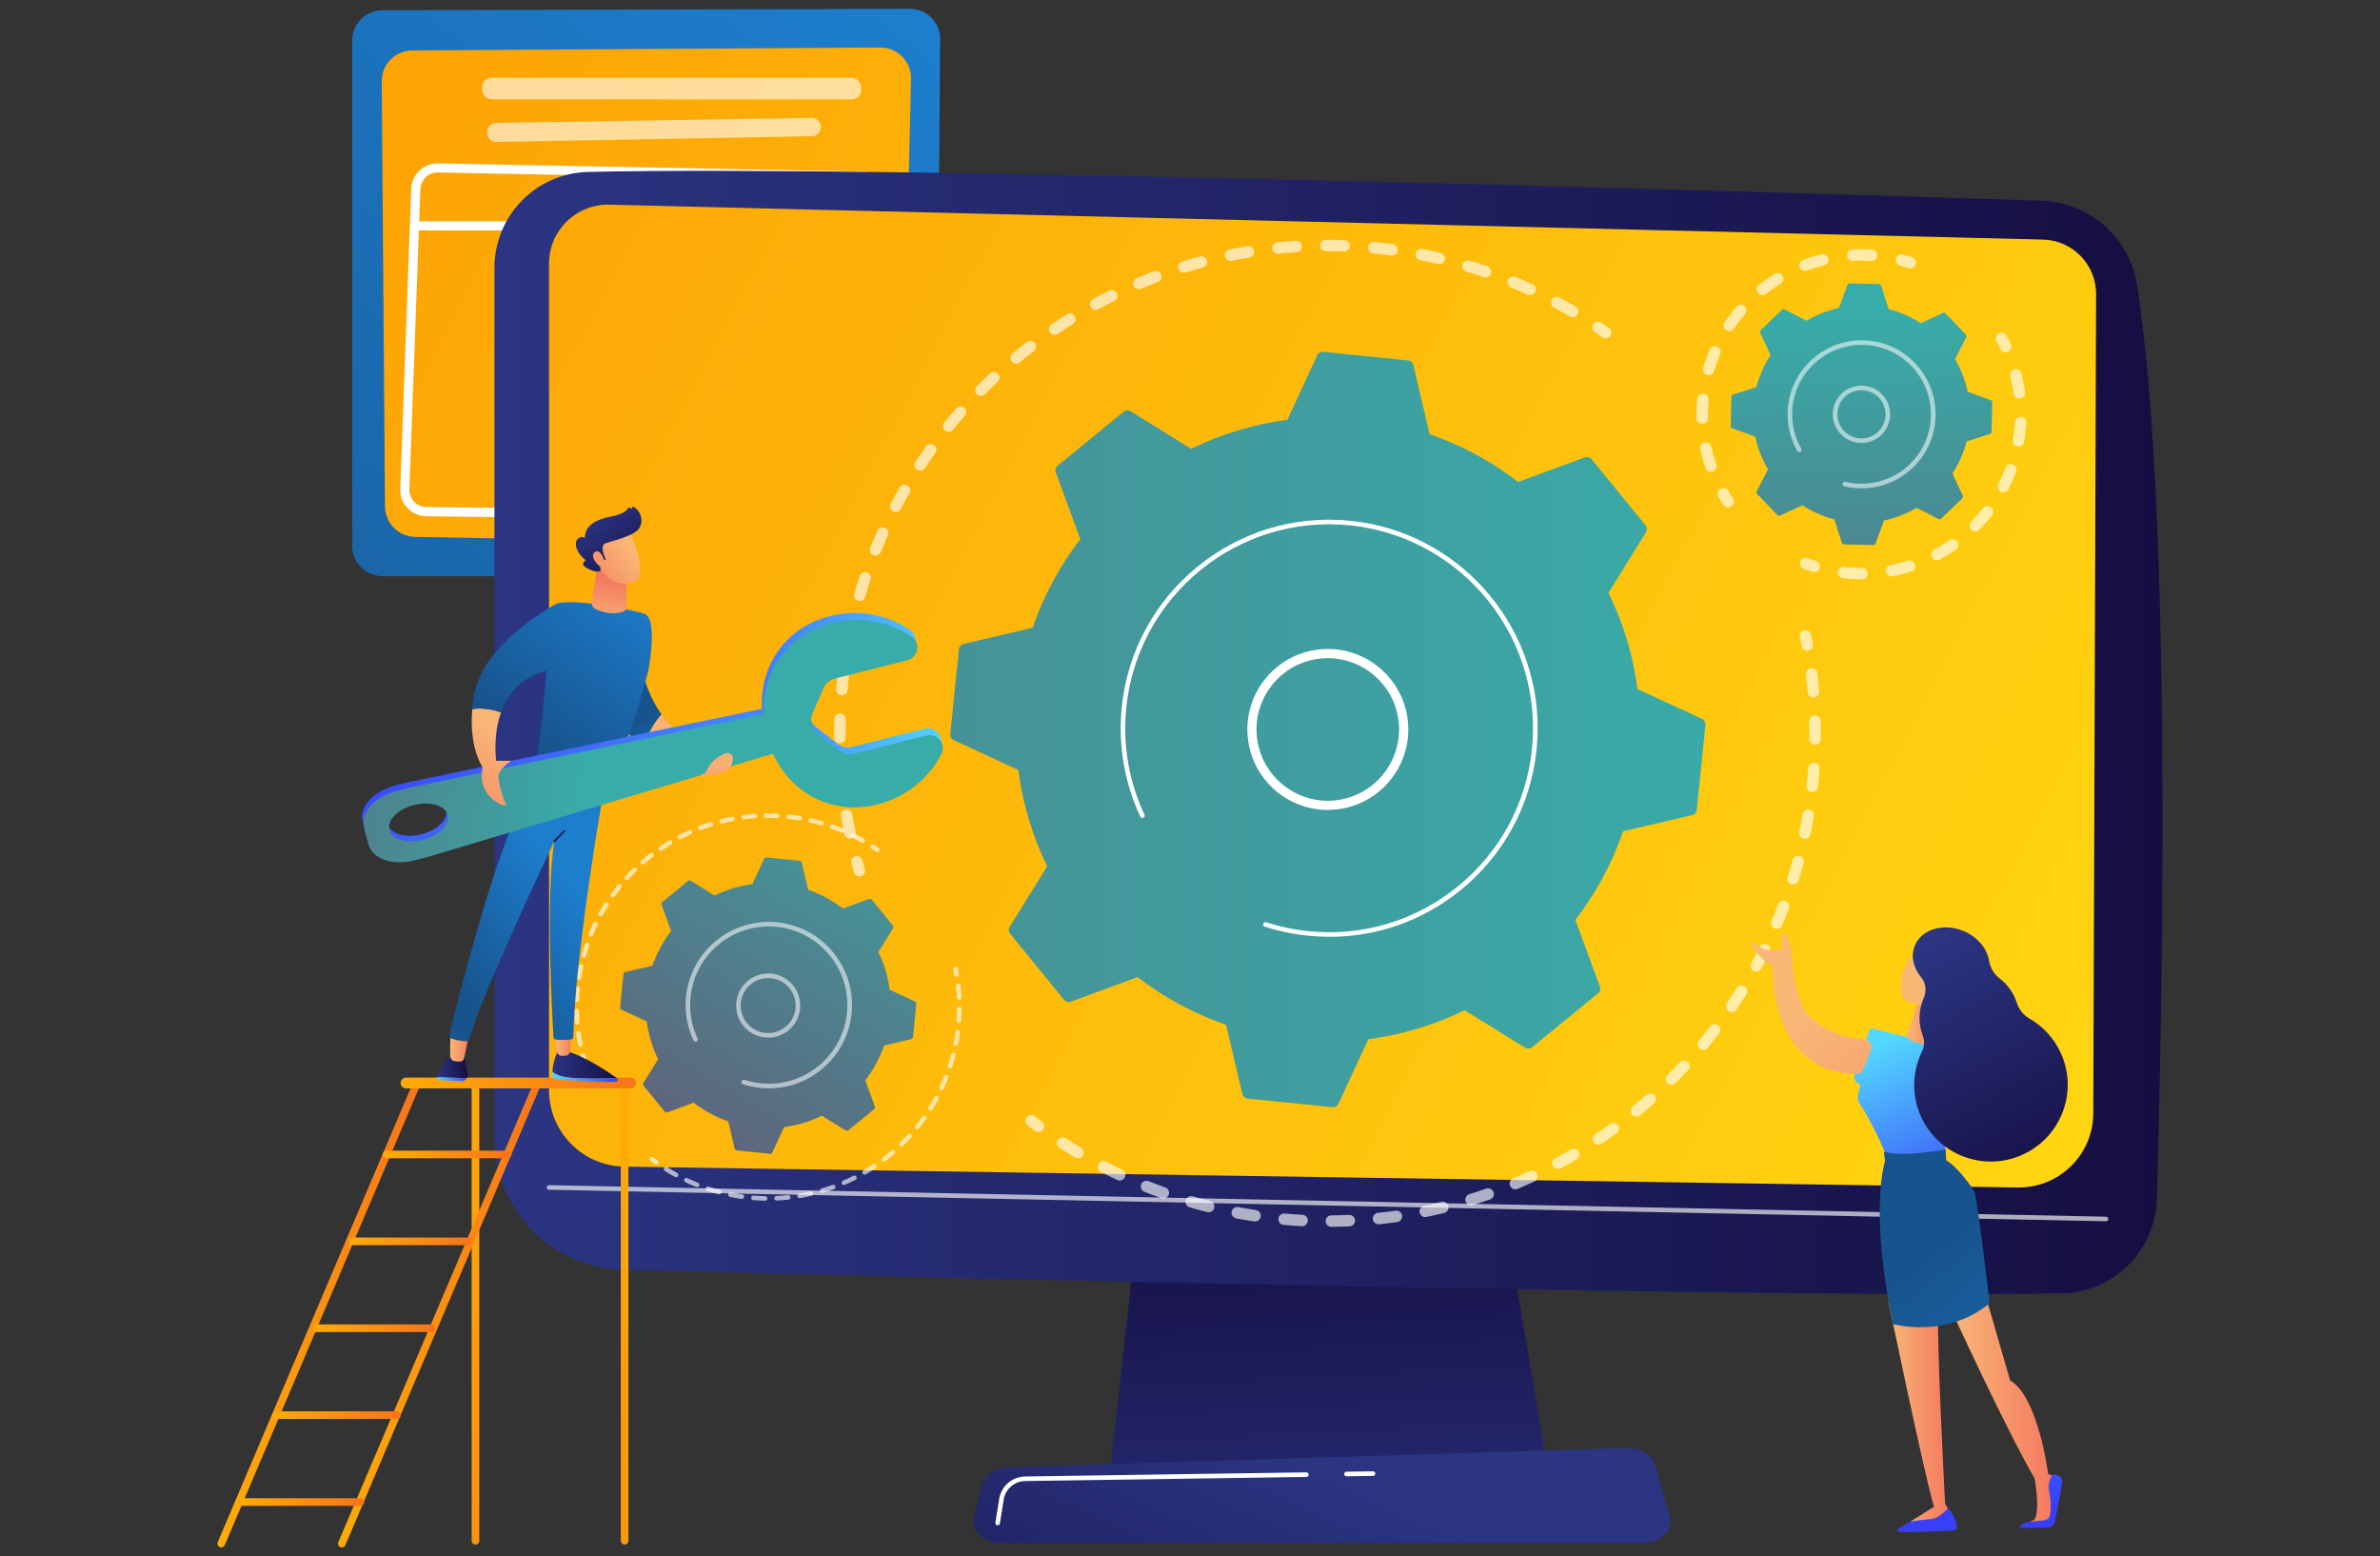 <?xml version="1.0" encoding="UTF-8"?>
<svg id="Layer_1" data-name="Layer 1" xmlns="http://www.w3.org/2000/svg" xmlns:xlink="http://www.w3.org/1999/xlink" viewBox="0 0 618 404">
  <rect x="0" y="0" width="618" height="404" fill="#333333" stroke="none"/>
  <defs>
    <style>
      .cls-1 {
        fill: url(#linear-gradient-2);
      }

      .cls-2 {
        fill: url(#linear-gradient-51);
      }

      .cls-3, .cls-4, .cls-5, .cls-6 {
        fill: #fff;
      }

      .cls-7 {
        fill: url(#linear-gradient-17);
      }

      .cls-8 {
        fill: url(#linear-gradient-43);
      }

      .cls-9 {
        fill: url(#linear-gradient-15);
      }

      .cls-10 {
        fill: url(#linear-gradient-18);
      }

      .cls-11 {
        fill: url(#linear-gradient-40);
      }

      .cls-12 {
        fill: url(#linear-gradient-52);
      }

      .cls-13 {
        fill: url(#linear-gradient-28);
      }

      .cls-14 {
        fill: url(#linear-gradient-14);
      }

      .cls-15 {
        fill: url(#linear-gradient-36);
      }

      .cls-16 {
        fill: url(#linear-gradient-20);
      }

      .cls-17 {
        fill: url(#linear-gradient-6);
      }

      .cls-4 {
        opacity: .56;
      }

      .cls-18 {
        fill: url(#linear-gradient-35);
      }

      .cls-19 {
        fill: url(#linear-gradient-48);
      }

      .cls-20 {
        opacity: .64;
      }

      .cls-21 {
        fill: url(#linear-gradient-32);
      }

      .cls-22 {
        fill: url(#linear-gradient-11);
      }

      .cls-23 {
        fill: url(#linear-gradient-50);
      }

      .cls-24 {
        fill: url(#linear-gradient-39);
      }

      .cls-25 {
        fill: url(#linear-gradient-10);
      }

      .cls-26 {
        fill: url(#linear-gradient-49);
      }

      .cls-27 {
        fill: url(#linear-gradient-37);
      }

      .cls-28 {
        fill: url(#linear-gradient-16);
      }

      .cls-29 {
        fill: url(#linear-gradient-31);
      }

      .cls-30 {
        fill: url(#linear-gradient-41);
      }

      .cls-31 {
        fill: url(#linear-gradient-21);
      }

      .cls-32 {
        fill: url(#linear-gradient-25);
      }

      .cls-33 {
        fill: url(#linear-gradient-5);
      }

      .cls-34 {
        fill: url(#linear-gradient-45);
      }

      .cls-35 {
        fill: url(#linear-gradient-34);
      }

      .cls-36 {
        fill: url(#linear-gradient-7);
      }

      .cls-37 {
        fill: url(#linear-gradient-24);
      }

      .cls-38 {
        fill: url(#linear-gradient-9);
      }

      .cls-39 {
        fill: url(#linear-gradient-22);
      }

      .cls-40 {
        fill: url(#linear-gradient-42);
      }

      .cls-41 {
        fill: url(#linear-gradient-3);
      }

      .cls-5 {
        opacity: .6;
      }

      .cls-42 {
        fill: url(#linear-gradient);
      }

      .cls-43 {
        fill: url(#linear-gradient-27);
      }

      .cls-44 {
        fill: url(#linear-gradient-33);
      }

      .cls-45 {
        fill: url(#linear-gradient-38);
      }

      .cls-46 {
        fill: url(#linear-gradient-29);
      }

      .cls-47 {
        fill: url(#linear-gradient-30);
      }

      .cls-48 {
        fill: url(#linear-gradient-23);
      }

      .cls-49 {
        fill: url(#linear-gradient-19);
      }

      .cls-50 {
        fill: url(#linear-gradient-4);
      }

      .cls-51 {
        fill: url(#linear-gradient-8);
      }

      .cls-52 {
        fill: url(#linear-gradient-44);
      }

      .cls-6 {
        opacity: .65;
      }

      .cls-53 {
        fill: url(#linear-gradient-47);
      }

      .cls-54 {
        fill: url(#linear-gradient-46);
      }

      .cls-55 {
        fill: url(#linear-gradient-12);
      }

      .cls-56 {
        fill: url(#linear-gradient-13);
      }

      .cls-57 {
        fill: url(#linear-gradient-26);
      }
    </style>
    <linearGradient id="linear-gradient" x1="229.32" y1=".53" x2="6.34" y2="272.06" gradientUnits="userSpaceOnUse">
      <stop offset="0" stop-color="#1d7ece"/>
      <stop offset="1" stop-color="#17538c"/>
    </linearGradient>
    <linearGradient id="linear-gradient-2" x1="26.27" y1="1.48" x2="573.17" y2="287.95" gradientUnits="userSpaceOnUse">
      <stop offset="0" stop-color="#fc9c03"/>
      <stop offset=".99" stop-color="#ffd712"/>
    </linearGradient>
    <linearGradient id="linear-gradient-3" x1="347.39" y1="427.34" x2="341.48" y2="310.34" gradientUnits="userSpaceOnUse">
      <stop offset="0" stop-color="#2b3582"/>
      <stop offset="1" stop-color="#150e42"/>
    </linearGradient>
    <linearGradient id="linear-gradient-4" x1="347.76" y1="383.19" x2="293.39" y2="502.56" xlink:href="#linear-gradient-3"/>
    <linearGradient id="linear-gradient-5" x1="128.39" y1="190.13" x2="561.54" y2="190.13" xlink:href="#linear-gradient-3"/>
    <linearGradient id="linear-gradient-6" x1="20.61" y1="12.29" x2="567.5" y2="298.76" xlink:href="#linear-gradient-2"/>
    <linearGradient id="linear-gradient-7" x1="6523.24" y1="308.11" x2="6363.01" y2="490.55" gradientTransform="translate(-6332.43)" gradientUnits="userSpaceOnUse">
      <stop offset="0" stop-color="#ffac06"/>
      <stop offset="1" stop-color="#f7741a"/>
    </linearGradient>
    <linearGradient id="linear-gradient-8" x1="6496.21" y1="294.79" x2="6335.98" y2="477.23" xlink:href="#linear-gradient-7"/>
    <linearGradient id="linear-gradient-9" x1="6388.88" y1="341.08" x2="6441.57" y2="341.08" xlink:href="#linear-gradient-7"/>
    <linearGradient id="linear-gradient-10" x1="6420.2" y1="341.08" x2="6472.89" y2="341.08" xlink:href="#linear-gradient-7"/>
    <linearGradient id="linear-gradient-11" x1="6436.45" y1="281.14" x2="6497.55" y2="281.14" xlink:href="#linear-gradient-7"/>
    <linearGradient id="linear-gradient-12" x1="6431.83" y1="299.68" x2="6465.23" y2="299.68" xlink:href="#linear-gradient-7"/>
    <linearGradient id="linear-gradient-13" x1="6423.19" y1="322.24" x2="6454.6" y2="322.24" xlink:href="#linear-gradient-7"/>
    <linearGradient id="linear-gradient-14" x1="6413.86" y1="344.8" x2="6445.27" y2="344.8" xlink:href="#linear-gradient-7"/>
    <linearGradient id="linear-gradient-15" x1="6403.08" y1="367.35" x2="6436.47" y2="367.35" xlink:href="#linear-gradient-7"/>
    <linearGradient id="linear-gradient-16" x1="6393.62" y1="389.91" x2="6427.01" y2="389.91" xlink:href="#linear-gradient-7"/>
    <linearGradient id="linear-gradient-17" x1="8516.09" y1="474.05" x2="8814.85" y2="1001.13" gradientTransform="translate(5072.09 -6982.11) rotate(119.58)" gradientUnits="userSpaceOnUse">
      <stop offset="0" stop-color="#38aca8"/>
      <stop offset="1" stop-color="#5f637a"/>
    </linearGradient>
    <linearGradient id="linear-gradient-18" x1="482.63" y1="81.68" x2="486.02" y2="203.05" gradientTransform="matrix(1, 0, 0, 1, 0, 0)" xlink:href="#linear-gradient-17"/>
    <linearGradient id="linear-gradient-19" x1="242.78" y1="188.74" x2="177.99" y2="296.91" gradientTransform="matrix(1, 0, 0, 1, 0, 0)" xlink:href="#linear-gradient-17"/>
    <linearGradient id="linear-gradient-20" x1="3785.47" y1="186.32" x2="3802.59" y2="231.7" gradientTransform="translate(3962.64) rotate(-180) scale(1 -1)" gradientUnits="userSpaceOnUse">
      <stop offset="0" stop-color="#f9b776"/>
      <stop offset="1" stop-color="#f47960"/>
    </linearGradient>
    <linearGradient id="linear-gradient-21" x1="3786.59" y1="201.15" x2="3794.94" y2="186.06" gradientTransform="translate(3962.64) rotate(-180) scale(1 -1)" xlink:href="#linear-gradient"/>
    <linearGradient id="linear-gradient-22" x1="6639.58" y1="276.46" x2="6656.58" y2="276.46" gradientTransform="translate(-6496.2)" xlink:href="#linear-gradient-3"/>
    <linearGradient id="linear-gradient-23" x1="6639.58" y1="279.52" x2="6656.58" y2="279.52" gradientTransform="translate(-6496.2)" gradientUnits="userSpaceOnUse">
      <stop offset="0" stop-color="#53d8ff"/>
      <stop offset="1" stop-color="#3840f7"/>
    </linearGradient>
    <linearGradient id="linear-gradient-24" x1="6609.71" y1="276.5" x2="6617.67" y2="276.5" gradientTransform="translate(-6496.2)" xlink:href="#linear-gradient-3"/>
    <linearGradient id="linear-gradient-25" x1="6609.71" y1="280.12" x2="6617.43" y2="280.12" xlink:href="#linear-gradient-23"/>
    <linearGradient id="linear-gradient-26" x1="6613.08" y1="271.01" x2="6618.24" y2="271.01" gradientTransform="translate(-6496.2)" xlink:href="#linear-gradient-20"/>
    <linearGradient id="linear-gradient-27" x1="6640.44" y1="270.68" x2="6644.75" y2="270.68" gradientTransform="translate(-6496.2)" xlink:href="#linear-gradient-20"/>
    <linearGradient id="linear-gradient-28" x1="150.2" y1="231.97" x2="118.98" y2="257.08" xlink:href="#linear-gradient"/>
    <linearGradient id="linear-gradient-29" x1="6651.15" y1="204.49" x2="6633.52" y2="227.27" gradientTransform="translate(-6496.2)" xlink:href="#linear-gradient-3"/>
    <linearGradient id="linear-gradient-30" x1="3791.77" y1="154.23" x2="3821.52" y2="195.11" gradientTransform="translate(3962.64) rotate(-180) scale(1 -1)" xlink:href="#linear-gradient"/>
    <linearGradient id="linear-gradient-31" x1="6653.29" y1="163.62" x2="6655.41" y2="150.54" gradientTransform="translate(-6496.2)" xlink:href="#linear-gradient-20"/>
    <linearGradient id="linear-gradient-32" x1="6660.14" y1="142.42" x2="6646.42" y2="152.92" gradientTransform="translate(-6496.2)" xlink:href="#linear-gradient-20"/>
    <linearGradient id="linear-gradient-33" x1="6650.51" y1="134.13" x2="6662.93" y2="150.13" gradientTransform="translate(-6496.2)" xlink:href="#linear-gradient-3"/>
    <linearGradient id="linear-gradient-34" x1="6658.44" y1="140.19" x2="6644.72" y2="150.69" gradientTransform="translate(-6496.2)" xlink:href="#linear-gradient-20"/>
    <linearGradient id="linear-gradient-35" x1="3767.43" y1="258.05" x2="3835.71" y2="172.42" gradientTransform="translate(3962.64) rotate(-180) scale(1 -1)" xlink:href="#linear-gradient-23"/>
    <linearGradient id="linear-gradient-36" x1="2391.52" y1="-2408.35" x2="2424.27" y2="-2329.36" gradientTransform="translate(-1500.74 3096.16) rotate(-104.19) scale(1 -1)" xlink:href="#linear-gradient-23"/>
    <linearGradient id="linear-gradient-37" x1="2417.3" y1="-2326.11" x2="2440.84" y2="-2248.19" gradientTransform="translate(-1500.74 3096.16) rotate(-104.19) scale(1 -1)" xlink:href="#linear-gradient-17"/>
    <linearGradient id="linear-gradient-38" x1="2399.22" y1="-2241" x2="2422.76" y2="-2163.08" gradientTransform="translate(-1954.5 3210.93) rotate(-104.19) scale(1 -1.24)" xlink:href="#linear-gradient-17"/>
    <linearGradient id="linear-gradient-39" x1="3834.49" y1="188.23" x2="3853.76" y2="216.06" xlink:href="#linear-gradient-20"/>
    <linearGradient id="linear-gradient-40" x1="3805.95" y1="143.9" x2="3835.71" y2="184.79" gradientTransform="translate(3962.64) rotate(-180) scale(1 -1)" xlink:href="#linear-gradient"/>
    <linearGradient id="linear-gradient-41" x1="3773.42" y1="190.86" x2="3790.55" y2="236.24" xlink:href="#linear-gradient-20"/>
    <linearGradient id="linear-gradient-42" x1="3827.12" y1="193.27" x2="3846.6" y2="221.42" xlink:href="#linear-gradient-20"/>
    <linearGradient id="linear-gradient-43" x1="-963.55" y1="364.43" x2="-936.87" y2="364.43" gradientTransform="translate(1470.1)" xlink:href="#linear-gradient-20"/>
    <linearGradient id="linear-gradient-44" x1="-926.87" y1="304.75" x2="-940.09" y2="390.66" gradientTransform="translate(1470.1)" xlink:href="#linear-gradient-23"/>
    <linearGradient id="linear-gradient-45" x1="-954.83" y1="300.45" x2="-968.05" y2="386.36" gradientTransform="translate(1470.1)" xlink:href="#linear-gradient-23"/>
    <linearGradient id="linear-gradient-46" x1="-979.75" y1="366.42" x2="-964.29" y2="366.42" gradientTransform="translate(1470.1)" xlink:href="#linear-gradient-20"/>
    <linearGradient id="linear-gradient-47" x1="491.72" y1="269.15" x2="511.95" y2="312.64" gradientTransform="matrix(1, 0, 0, 1, 0, 0)" xlink:href="#linear-gradient-23"/>
    <linearGradient id="linear-gradient-48" x1="556.93" y1="392.22" x2="500.55" y2="323.68" xlink:href="#linear-gradient"/>
    <linearGradient id="linear-gradient-49" x1="-975.06" y1="265.32" x2="-965.6" y2="265.32" gradientTransform="translate(1470.1)" xlink:href="#linear-gradient-20"/>
    <linearGradient id="linear-gradient-50" x1="-960.03" y1="253.1" x2="-891.19" y2="257.78" gradientTransform="translate(1470.1)" xlink:href="#linear-gradient-20"/>
    <linearGradient id="linear-gradient-51" x1="469.8" y1="261.94" x2="518.79" y2="335.42" gradientTransform="matrix(1, 0, 0, 1, 0, 0)" xlink:href="#linear-gradient-20"/>
    <linearGradient id="linear-gradient-52" x1="3528.64" y1="246.59" x2="3495.94" y2="310.08" gradientTransform="translate(4027.58) rotate(-180) scale(1 -1)" xlink:href="#linear-gradient-3"/>
  </defs>
  <g>
    <path class="cls-42" d="m235.2,149.57H99.3c-4.33,0-7.85-3.51-7.85-7.85V10.51c0-4.33,3.5-7.83,7.83-7.85l136.98-.37c4.36-.01,7.89,3.53,7.87,7.89l-1.09,131.58c-.02,4.32-3.53,7.8-7.85,7.8Z"/>
    <path class="cls-1" d="m228.54,12.34l-121.51.75c-4.39.03-7.93,3.61-7.91,8l.85,110.36c.02,4.33,3.49,7.84,7.82,7.92l118.06,2.15c4.41.08,8.04-3.44,8.11-7.85l2.6-113.26c.06-4.46-3.55-8.1-8.01-8.07Z"/>
    <rect class="cls-5" x="125.21" y="20.19" width="98.39" height="5.6" rx="2.38" ry="2.38"/>
    <path class="cls-5" d="m213.15,33.11h0c-.07,1.25-1.09,2.23-2.33,2.25l-81.88,1.49c-1.33.02-2.43-1.05-2.43-2.38v-.19c0-1.3,1.04-2.36,2.34-2.38l81.88-1.3c1.38-.02,2.49,1.13,2.42,2.51Z"/>
    <path class="cls-3" d="m221.51,135.34s-.06,0-.08,0l-110.75-1.33c-1.84-.02-3.55-.76-4.83-2.08-1.28-1.32-1.96-3.06-1.93-4.9l2.85-77.93c.03-1.81.78-3.51,2.1-4.78,1.32-1.27,3.04-1.94,4.88-1.91l110.55,2.15c3.77.07,6.78,3.2,6.71,6.97,0,0,0,.01,0,.02l-2.66,77.09c-.07,3.71-3.13,6.71-6.85,6.71ZM113.61,44.78c-1.16,0-2.26.44-3.09,1.25-.86.83-1.35,1.94-1.37,3.13l-2.85,77.93c-.02,1.18.42,2.31,1.26,3.17s1.95,1.34,3.15,1.36l110.75,1.33s.04,0,.05,0c2.42,0,4.42-1.96,4.47-4.39l2.66-77.1c.04-2.45-1.92-4.49-4.38-4.54l-110.55-2.15s-.06,0-.09,0Z"/>
    <path class="cls-3" d="m228.39,59.82h-120.61c-.66,0-1.19-.53-1.19-1.19s.53-1.19,1.19-1.19h120.61c.66,0,1.19.53,1.19,1.19s-.53,1.19-1.19,1.19Z"/>
  </g>
  <g>
    <polygon class="cls-41" points="298.01 294.51 288.2 382.54 402.06 382.54 387.23 294.51 298.01 294.51"/>
    <path class="cls-50" d="m426.59,400.55h-166.65c-4.53,0-7.93-3.22-7.05-6.69l2.14-8.46c.64-2.54,3.44-4.41,6.76-4.51l160.66-5.01c3.47-.11,6.55,1.73,7.3,4.38l3.86,13.47c1,3.5-2.41,6.82-7.02,6.82Z"/>
    <path class="cls-33" d="m128.39,69.53v225.84c0,18.58,14.8,33.77,33.38,34.25,82.49,2.13,294.95,7.28,373.47,6.13,13.5-.2,24.43-11,24.82-24.49,1.51-52.47,3.97-178.63-5.13-237.2-1.92-12.33-12.33-21.56-24.8-21.96-69.12-2.21-298.9-9.23-377.39-7.47-13.54.3-24.35,11.36-24.35,24.9Z"/>
    <path class="cls-17" d="m142.56,68.43v214.57c0,10.85,8.71,19.69,19.55,19.85l361.83,5.41c10.75.16,19.57-8.49,19.61-19.24l.73-212.65c.03-7.69-6.1-13.99-13.78-14.18l-372.26-9.06c-8.6-.21-15.68,6.7-15.68,15.3Z"/>
    <path class="cls-6" d="m546.85,317.03s0,0-.01,0l-404.29-8.18c-.33,0-.59-.28-.58-.61,0-.33.29-.6.61-.58l404.29,8.18c.33,0,.59.28.58.61,0,.32-.27.58-.6.58Z"/>
    <path class="cls-3" d="m349.65,383.23c-.32,0-.59-.26-.6-.59,0-.33.26-.6.59-.6l6.88-.1c.31,0,.6.26.6.59,0,.33-.26.6-.59.6l-6.88.1h0Z"/>
    <path class="cls-3" d="m259.05,395.94s-.06,0-.09,0c-.32-.05-.55-.36-.49-.68l.98-6.15c.53-3.33,3.37-5.78,6.74-5.83l73.02-1.07c.32,0,.6.26.6.59,0,.33-.26.6-.59.6l-73.02,1.07c-2.79.04-5.14,2.07-5.58,4.83l-.98,6.15c-.05.29-.3.5-.59.5Z"/>
  </g>
  <g>
    <path class="cls-36" d="m162.19,400.96c-.55,0-.99-.44-.99-.99v-118.52c0-.55.44-.99.99-.99s.99.44.99.99v118.52c0,.55-.44.99-.99.99Z"/>
    <path class="cls-51" d="m123.46,400.96c-.55,0-.99-.44-.99-.99v-118.52c0-.55.44-.99.99-.99s.99.44.99.99v118.52c0,.55-.44.99-.99.99Z"/>
    <path class="cls-38" d="m57.45,401.71c-.13,0-.26-.03-.39-.08-.5-.21-.74-.8-.52-1.3l50.7-119.27c.21-.5.8-.74,1.3-.52.5.21.74.8.52,1.3l-50.7,119.27c-.16.38-.53.6-.91.6Z"/>
    <path class="cls-25" d="m88.77,401.71c-.13,0-.26-.03-.39-.08-.5-.21-.74-.8-.52-1.3l50.7-119.27c.21-.5.8-.74,1.3-.52.5.21.74.8.52,1.3l-50.7,119.27c-.16.38-.53.6-.91.6Z"/>
    <path class="cls-22" d="m163.73,282.54h-58.3c-.77,0-1.4-.63-1.4-1.4h0c0-.77.63-1.4,1.4-1.4h58.3c.77,0,1.4.63,1.4,1.4h0c0,.77-.63,1.4-1.4,1.4Z"/>
    <path class="cls-55" d="m131.81,300.68h-31.41c-.55,0-.99-.44-.99-.99s.44-.99.99-.99h31.41c.55,0,.99.44.99.99s-.44.99-.99.99Z"/>
    <rect class="cls-56" x="90.76" y="321.25" width="31.41" height="1.98"/>
    <rect class="cls-14" x="81.43" y="343.81" width="31.41" height="1.98"/>
    <path class="cls-9" d="m103.06,368.35h-31.41c-.55,0-.99-.44-.99-.99s.44-.99.99-.99h31.41c.55,0,.99.44.99.99s-.44.99-.99.99Z"/>
    <path class="cls-28" d="m93.6,390.9h-31.41c-.55,0-.99-.44-.99-.99s.44-.99.99-.99h31.41c.55,0,.99.44.99.99s-.44.99-.99.99Z"/>
  </g>
  <g>
    <g class="cls-20">
      <path class="cls-3" d="m223.16,227.51c-.64,0-1.24-.42-1.43-1.07-.23-.77-.45-1.54-.66-2.32-.22-.79.25-1.61,1.04-1.83.79-.22,1.61.25,1.83,1.04.21.76.42,1.51.64,2.26.23.79-.22,1.62-1.01,1.85-.14.04-.28.06-.42.06Z"/>
      <path class="cls-3" d="m220.71,217.72c-.69,0-1.31-.48-1.45-1.19-.33-1.56-.62-3.15-.89-4.73-.14-.81.41-1.58,1.22-1.71.81-.13,1.58.41,1.71,1.22.26,1.54.55,3.09.87,4.61.17.8-.35,1.59-1.15,1.76-.1.02-.2.03-.31.03Zm-1.93-12.32c-.75,0-1.4-.57-1.48-1.33-.17-1.6-.31-3.21-.42-4.79-.06-.82.56-1.53,1.38-1.59.81-.06,1.53.56,1.59,1.38.11,1.54.24,3.12.41,4.68.09.82-.51,1.55-1.32,1.64-.05,0-.11,0-.16,0Zm-.7-12.45c-.82,0-1.48-.66-1.49-1.48,0-.32,0-.65,0-.98,0-1.27.02-2.56.06-3.83.02-.82.72-1.46,1.53-1.44.82.02,1.47.71,1.44,1.53-.04,1.25-.06,2.51-.06,3.74,0,.32,0,.64,0,.95,0,.82-.66,1.49-1.48,1.5h-.01Zm.51-12.46s-.09,0-.13,0c-.82-.07-1.42-.8-1.35-1.61.14-1.58.32-3.19.52-4.78.1-.81.84-1.39,1.66-1.29.81.1,1.39.85,1.29,1.66-.2,1.55-.37,3.12-.51,4.67-.07.77-.72,1.36-1.48,1.36Zm1.72-12.35c-.09,0-.18,0-.28-.03-.81-.15-1.34-.93-1.18-1.74.3-1.57.63-3.16.98-4.71.18-.8.98-1.3,1.78-1.12.8.18,1.3.98,1.12,1.78-.35,1.51-.67,3.06-.96,4.6-.13.71-.76,1.21-1.46,1.21Zm2.92-12.12c-.14,0-.28-.02-.42-.06-.79-.23-1.24-1.06-1.01-1.85.45-1.53.94-3.08,1.44-4.59.26-.78,1.11-1.2,1.88-.94.78.26,1.2,1.1.94,1.88-.49,1.47-.97,2.98-1.41,4.48-.19.65-.78,1.07-1.43,1.07Zm4.1-11.77c-.19,0-.38-.04-.56-.11-.76-.31-1.13-1.18-.82-1.94.6-1.48,1.24-2.97,1.89-4.43.34-.75,1.22-1.08,1.97-.75.75.34,1.08,1.22.75,1.97-.64,1.43-1.27,2.89-1.85,4.33-.23.58-.79.93-1.38.93Zm5.26-11.33c-.23,0-.47-.06-.69-.17-.73-.38-1.01-1.28-.62-2.01.74-1.41,1.52-2.83,2.32-4.22.41-.71,1.32-.96,2.03-.55.71.41.96,1.32.55,2.03-.78,1.36-1.54,2.74-2.27,4.12-.27.51-.78.8-1.32.8Zm6.36-10.75c-.28,0-.57-.08-.82-.25-.69-.45-.87-1.38-.42-2.06.88-1.34,1.8-2.67,2.73-3.97.48-.67,1.41-.82,2.08-.34.67.48.82,1.41.34,2.08-.9,1.26-1.8,2.57-2.66,3.87-.29.43-.76.67-1.24.67Zm7.38-10.06c-.33,0-.66-.11-.94-.33-.64-.52-.74-1.45-.22-2.09,1-1.24,2.05-2.47,3.1-3.68.54-.62,1.48-.68,2.1-.14.62.54.68,1.48.14,2.1-1.03,1.18-2.05,2.38-3.03,3.59-.29.36-.72.55-1.16.55Zm8.33-9.29c-.38,0-.76-.14-1.05-.43-.58-.58-.59-1.52-.01-2.1,1.13-1.14,2.29-2.27,3.45-3.35.6-.56,1.54-.53,2.1.07.56.6.53,1.54-.07,2.1-1.13,1.06-2.26,2.16-3.37,3.28-.29.29-.67.44-1.06.44Zm9.2-8.42c-.43,0-.85-.18-1.15-.54-.52-.63-.44-1.57.19-2.09,1.23-1.02,2.49-2.03,3.76-3,.65-.5,1.59-.38,2.09.27.5.65.38,1.59-.27,2.09-1.23.95-2.47,1.93-3.67,2.93-.28.23-.61.34-.95.34Zm9.97-7.48c-.48,0-.95-.23-1.23-.65-.46-.68-.28-1.61.4-2.07,1.32-.89,2.68-1.77,4.03-2.62.7-.43,1.61-.22,2.05.48.43.7.22,1.62-.48,2.05-1.32.82-2.64,1.68-3.93,2.56-.26.17-.55.26-.83.26Zm134.54-4.57c-.25,0-.51-.07-.75-.2-1.34-.78-2.72-1.55-4.1-2.29-.73-.39-1-1.29-.61-2.01.39-.72,1.29-1,2.01-.61,1.41.75,2.83,1.54,4.2,2.34.71.41.95,1.32.54,2.03-.28.47-.77.74-1.29.74Zm-123.89-1.9c-.53,0-1.04-.28-1.31-.78-.39-.72-.12-1.63.6-2.02,1.4-.76,2.84-1.5,4.26-2.21.74-.36,1.63-.06,1.99.67.36.74.06,1.63-.67,1.99-1.39.69-2.79,1.41-4.16,2.16-.23.12-.47.18-.71.18Zm112.81-3.83c-.21,0-.42-.04-.62-.13-1.42-.65-2.87-1.28-4.31-1.87-.76-.31-1.12-1.18-.81-1.94.31-.76,1.18-1.12,1.94-.81,1.48.61,2.96,1.25,4.41,1.91.75.34,1.08,1.22.74,1.97-.25.55-.79.87-1.35.87Zm-101.58-1.55c-.58,0-1.13-.34-1.37-.91-.32-.76.04-1.63.79-1.95,1.47-.62,2.97-1.21,4.46-1.78.77-.29,1.63.1,1.92.87.29.77-.1,1.63-.87,1.92-1.46.55-2.92,1.13-4.35,1.73-.19.08-.38.12-.58.12Zm90-3.06c-.16,0-.32-.03-.48-.08-1.47-.5-2.98-.98-4.47-1.43-.79-.24-1.23-1.07-1-1.85.24-.79,1.06-1.23,1.85-1,1.53.46,3.07.95,4.58,1.47.78.27,1.19,1.11.93,1.89-.21.62-.79,1.01-1.41,1.01Zm-78.3-1.2c-.64,0-1.22-.41-1.42-1.05-.24-.79.2-1.62.98-1.86,1.53-.47,3.08-.92,4.62-1.33.79-.21,1.61.26,1.82,1.05.21.79-.26,1.61-1.05,1.82-1.5.4-3.02.84-4.51,1.3-.15.05-.29.07-.44.07Zm66.31-2.24c-.11,0-.23-.01-.34-.04-1.52-.36-3.06-.69-4.59-.98-.81-.16-1.33-.94-1.18-1.74.16-.81.94-1.33,1.74-1.18,1.57.3,3.15.64,4.7,1.01.8.19,1.3.99,1.11,1.79-.16.69-.77,1.15-1.45,1.15Zm-54.23-.84c-.69,0-1.31-.49-1.46-1.19-.16-.81.36-1.59,1.16-1.75,1.56-.32,3.15-.61,4.73-.87.81-.13,1.58.42,1.71,1.23.13.81-.42,1.58-1.23,1.71-1.54.25-3.09.54-4.62.85-.1.02-.2.03-.3.03Zm41.96-1.4c-.07,0-.13,0-.2-.01-1.54-.2-3.11-.38-4.67-.53-.82-.08-1.42-.8-1.34-1.62.08-.82.81-1.42,1.62-1.34,1.59.15,3.2.33,4.78.54.81.11,1.39.86,1.28,1.67-.1.75-.74,1.29-1.47,1.29Zm-29.64-.47c-.75,0-1.4-.57-1.48-1.34-.08-.82.51-1.55,1.33-1.63,1.58-.16,3.19-.29,4.79-.39.82-.05,1.53.57,1.58,1.39.05.82-.57,1.53-1.39,1.58-1.56.1-3.13.23-4.68.39-.05,0-.1,0-.15,0Zm17.21-.57s-.03,0-.05,0c-1.46-.05-2.93-.08-4.38-.08h-.32s0,0,0,0c-.82,0-1.49-.66-1.49-1.48,0-.82.66-1.49,1.48-1.49h.32c1.49,0,2.99.03,4.48.08.82.03,1.46.72,1.44,1.54-.03.8-.69,1.44-1.49,1.44Z"/>
      <path class="cls-3" d="m416.92,87.81c-.29,0-.59-.09-.85-.27-.64-.45-1.29-.89-1.94-1.32-.68-.46-.87-1.38-.41-2.06.46-.68,1.38-.87,2.06-.41.67.45,1.33.9,1.99,1.36.67.47.84,1.4.37,2.07-.29.42-.75.64-1.22.64Z"/>
    </g>
    <g class="cls-20">
      <path class="cls-3" d="m469.27,168.92c-.7,0-1.33-.5-1.46-1.22-.14-.77-.29-1.54-.45-2.31-.16-.81.36-1.59,1.16-1.75.81-.16,1.59.36,1.75,1.16.16.79.31,1.57.46,2.36.15.81-.39,1.58-1.19,1.73-.09.02-.18.02-.27.02Z"/>
      <path class="cls-3" d="m345.71,318.48c-.82,0-1.48-.66-1.49-1.48,0-.82.66-1.49,1.48-1.5,1.53-.01,3.08-.05,4.62-.12.81-.03,1.52.6,1.55,1.42s-.6,1.52-1.42,1.55c-1.57.07-3.16.11-4.73.12h0Zm-7.6-.17s-.05,0-.08,0c-.72-.04-1.45-.08-2.17-.13-.85-.06-1.71-.13-2.55-.2-.82-.07-1.42-.8-1.35-1.61.07-.82.8-1.43,1.61-1.35.83.07,1.66.14,2.5.2.71.05,1.41.09,2.12.13.82.04,1.45.74,1.41,1.56-.04.79-.7,1.41-1.48,1.41Zm19.84-.5c-.75,0-1.4-.57-1.48-1.33-.08-.82.51-1.55,1.33-1.63,1.52-.16,3.07-.35,4.59-.56.82-.12,1.57.45,1.68,1.26.12.81-.45,1.57-1.26,1.68-1.56.22-3.14.41-4.7.58-.05,0-.1,0-.16,0Zm-32.06-.72c-.07,0-.15,0-.22-.02-1.56-.23-3.13-.5-4.67-.78-.81-.15-1.34-.93-1.19-1.74.15-.81.93-1.34,1.74-1.19,1.5.28,3.04.54,4.56.77.81.12,1.37.88,1.25,1.69-.11.74-.75,1.27-1.47,1.27Zm44.19-1.14c-.69,0-1.31-.49-1.46-1.19-.16-.8.36-1.59,1.16-1.76,1.51-.31,3.02-.65,4.51-1.01.8-.19,1.6.3,1.8,1.09.19.8-.3,1.6-1.09,1.8-1.52.37-3.08.72-4.62,1.03-.1.02-.2.03-.3.03Zm-56.23-1.26c-.12,0-.24-.01-.36-.04-1.53-.38-3.06-.8-4.57-1.23-.79-.23-1.24-1.05-1.01-1.84.23-.79,1.05-1.24,1.84-1.02,1.47.43,2.97.83,4.46,1.2.8.2,1.28,1.01,1.08,1.8-.17.68-.78,1.13-1.44,1.13Zm68.12-1.78c-.64,0-1.22-.41-1.42-1.05-.24-.79.2-1.62.98-1.86,1.46-.45,2.93-.93,4.38-1.44.77-.27,1.62.14,1.9.91.27.78-.14,1.62-.91,1.9-1.48.52-2.99,1.01-4.48,1.47-.15.04-.29.07-.44.07Zm-79.88-1.77c-.17,0-.33-.03-.5-.09-1.48-.53-2.97-1.09-4.43-1.67-.76-.3-1.14-1.17-.83-1.93s1.17-1.14,1.93-.83c1.43.57,2.88,1.12,4.32,1.63.77.28,1.18,1.13.9,1.9-.22.61-.79.99-1.4.99Zm91.39-2.4c-.58,0-1.13-.34-1.37-.91-.32-.76.04-1.63.8-1.95,1.41-.59,2.83-1.21,4.22-1.86.75-.35,1.63-.02,1.98.73.34.75.02,1.63-.73,1.97-1.43.66-2.88,1.3-4.32,1.9-.19.08-.38.12-.57.12Zm-102.74-2.28c-.21,0-.43-.05-.63-.14-1.43-.67-2.85-1.38-4.24-2.1-.73-.38-1.02-1.28-.64-2.01.38-.73,1.28-1.02,2.01-.64,1.36.7,2.75,1.39,4.14,2.05.74.35,1.06,1.24.71,1.98-.25.54-.79.85-1.35.85Zm113.81-2.99c-.53,0-1.04-.28-1.31-.78-.39-.72-.12-1.63.61-2.02,1.35-.72,2.7-1.48,4.03-2.26.71-.41,1.62-.18,2.04.53.42.71.18,1.62-.53,2.04-1.36.79-2.74,1.57-4.12,2.31-.22.12-.47.18-.7.18Zm-124.64-2.78c-.26,0-.52-.07-.76-.21-1.35-.81-2.7-1.65-4.02-2.5-.69-.45-.89-1.37-.44-2.06.45-.69,1.37-.89,2.06-.44,1.29.83,2.61,1.65,3.93,2.44.71.42.94,1.33.52,2.04-.28.47-.77.73-1.28.73Zm135.15-3.54c-.48,0-.95-.23-1.24-.66-.46-.68-.27-1.61.41-2.06,1.27-.85,2.54-1.74,3.79-2.64.67-.48,1.6-.33,2.08.33.48.67.33,1.6-.33,2.08-1.28.92-2.58,1.83-3.88,2.7-.25.17-.54.25-.83.25Zm9.85-7.31c-.43,0-.86-.19-1.15-.55-.52-.64-.43-1.57.21-2.09,1.18-.97,2.37-1.98,3.52-2.99.62-.54,1.56-.48,2.1.13.54.62.48,1.56-.13,2.1-1.18,1.04-2.39,2.07-3.61,3.06-.28.23-.61.34-.94.34Zm9.11-8.22c-.38,0-.76-.15-1.05-.44-.58-.58-.58-1.52,0-2.1,1.09-1.08,2.17-2.2,3.22-3.32.56-.6,1.5-.63,2.1-.07.6.56.63,1.5.07,2.1-1.07,1.15-2.18,2.29-3.29,3.4-.29.29-.67.43-1.05.43Zm8.28-9.07c-.33,0-.67-.11-.95-.34-.63-.52-.72-1.46-.2-2.09.98-1.18,1.95-2.4,2.88-3.62.5-.65,1.43-.78,2.09-.27.65.5.77,1.43.27,2.09-.96,1.25-1.95,2.49-2.95,3.7-.29.36-.72.54-1.15.54Zm7.37-9.83c-.29,0-.58-.08-.83-.26-.68-.46-.86-1.39-.4-2.07.86-1.27,1.71-2.58,2.52-3.88.44-.7,1.35-.91,2.05-.47.7.43.91,1.35.47,2.05-.83,1.33-1.7,2.67-2.58,3.97-.29.43-.76.65-1.23.65Zm6.38-10.5c-.24,0-.48-.06-.71-.18-.72-.39-.99-1.29-.6-2.02.74-1.35,1.45-2.74,2.13-4.11.36-.74,1.26-1.04,1.99-.67.74.36,1.04,1.26.67,1.99-.7,1.41-1.43,2.82-2.18,4.21-.27.5-.78.78-1.31.78Zm5.33-11.08c-.19,0-.39-.04-.58-.12-.76-.32-1.11-1.19-.79-1.95.6-1.43,1.18-2.87,1.72-4.3.29-.77,1.15-1.15,1.92-.86.77.29,1.16,1.15.86,1.92-.55,1.46-1.15,2.95-1.76,4.41-.24.57-.79.91-1.37.91Zm4.22-11.54c-.15,0-.3-.02-.44-.07-.78-.24-1.22-1.08-.98-1.86.46-1.46.89-2.96,1.29-4.44.22-.79,1.04-1.26,1.83-1.05.79.22,1.26,1.03,1.05,1.83-.41,1.52-.86,3.04-1.32,4.54-.2.64-.79,1.05-1.42,1.05Zm3.07-11.88c-.1,0-.2-.01-.3-.03-.8-.17-1.32-.95-1.15-1.76.31-1.5.6-3.02.85-4.54.14-.81.91-1.36,1.72-1.22.81.14,1.36.9,1.22,1.72-.26,1.55-.56,3.12-.87,4.65-.15.7-.76,1.19-1.46,1.19Zm1.91-12.12c-.05,0-.11,0-.16,0-.82-.09-1.41-.82-1.32-1.64.17-1.52.31-3.07.42-4.6.06-.82.78-1.43,1.59-1.38.82.06,1.44.77,1.38,1.59-.11,1.57-.26,3.16-.42,4.71-.08.76-.73,1.33-1.48,1.33Zm.74-12.25h-.02c-.82-.01-1.48-.69-1.47-1.51,0-.54.01-1.07.01-1.61,0-1.01-.01-2.01-.04-3.01-.02-.82.63-1.5,1.45-1.52.8-.02,1.5.63,1.52,1.45.02,1.03.04,2.05.04,3.08,0,.55,0,1.1-.01,1.65-.01.82-.67,1.47-1.49,1.47Zm-.44-12.27c-.77,0-1.42-.59-1.48-1.36-.13-1.52-.29-3.06-.47-4.6-.1-.82.48-1.56,1.3-1.66.82-.1,1.56.48,1.66,1.3.19,1.57.35,3.15.48,4.71.07.82-.54,1.54-1.36,1.61-.04,0-.08,0-.13,0Z"/>
      <path class="cls-3" d="m269.65,293.86c-.31,0-.62-.09-.88-.29-.65-.48-1.29-.96-1.92-1.45-.65-.5-.78-1.43-.27-2.09.5-.65,1.43-.78,2.09-.27.62.48,1.25.95,1.88,1.41.66.49.8,1.42.32,2.08-.29.4-.74.61-1.2.61Z"/>
    </g>
    <g>
      <path class="cls-7" d="m276.32,259.56c.41.5,1.09.69,1.7.47l17.36-6.38c6.84,5.27,14.58,9.49,22.99,12.38l4.23,17.99c.15.63.68,1.1,1.33,1.16l22.08,2.24c.65.07,1.26-.29,1.53-.87l7.76-16.78c8.82-1.15,17.24-3.73,25-7.52l15.73,9.74c.55.34,1.26.3,1.76-.11l17.19-14.03c.5-.41.69-1.09.47-1.7l-6.38-17.36c5.27-6.84,9.49-14.58,12.38-22.99l17.99-4.23c.63-.15,1.1-.68,1.16-1.33l2.24-22.08c.07-.65-.29-1.26-.87-1.53l-16.78-7.76c-1.14-8.82-3.73-17.24-7.52-25l9.74-15.73c.34-.55.3-1.26-.11-1.76l-14.03-17.19c-.41-.5-1.09-.69-1.7-.47l-17.36,6.38c-6.84-5.27-14.58-9.49-22.99-12.38l-4.23-17.99c-.15-.63-.68-1.1-1.33-1.16l-22.08-2.24c-.65-.07-1.26.29-1.53.87l-7.76,16.78c-8.82,1.14-17.24,3.73-25,7.52l-15.73-9.74c-.55-.34-1.26-.3-1.76.11l-17.19,14.03c-.5.41-.69,1.09-.47,1.7l6.38,17.36c-5.27,6.84-9.49,14.58-12.38,22.99l-17.99,4.23c-.63.15-1.1.68-1.16,1.33l-2.24,22.08c-.07.65.29,1.26.87,1.53l16.78,7.76c1.15,8.82,3.73,17.24,7.52,25l-9.74,15.73c-.34.55-.3,1.26.11,1.76l14.03,17.19Z"/>
      <path class="cls-3" d="m344.78,210.26c-10.18,0-19.13-7.48-20.66-17.85-.81-5.52.57-11.03,3.9-15.51,3.33-4.48,8.2-7.39,13.72-8.21,11.4-1.68,22.04,6.23,23.72,17.62,1.68,11.4-6.23,22.04-17.62,23.71h0c-1.03.15-2.05.22-3.06.22Zm.02-39.41c-.89,0-1.8.07-2.71.2-4.89.72-9.21,3.3-12.16,7.27-2.95,3.97-4.18,8.85-3.46,13.74,1.49,10.1,10.92,17.1,21.01,15.61,10.1-1.49,17.1-10.91,15.61-21.01-1.35-9.19-9.28-15.81-18.3-15.81Z"/>
      <path class="cls-3" d="m345.23,243.18c-1.84,0-3.7-.09-5.56-.28h0c-3.84-.39-7.64-1.19-11.28-2.36-.25-.08-.41-.31-.41-.57,0-.06,0-.12.03-.18.1-.31.44-.48.75-.38,3.56,1.15,7.27,1.93,11.03,2.31,14.07,1.43,27.85-2.71,38.81-11.66,10.96-8.94,17.78-21.61,19.2-35.68.18-1.81.27-3.6.27-5.38,0-26.81-20.37-49.87-47.61-52.63-29.04-2.94-55.07,18.29-58.01,47.34-.18,1.79-.27,3.58-.27,5.37,0,7.75,1.7,15.41,5,22.43.04.08.06.17.06.25,0,.22-.13.44-.34.54-.3.14-.65.01-.79-.29-3.37-7.18-5.11-15.01-5.11-22.94,0-1.83.09-3.66.28-5.49,3.01-29.7,29.61-51.41,59.32-48.4,27.85,2.82,48.68,26.4,48.68,53.81,0,1.82-.09,3.66-.28,5.51-1.46,14.39-8.43,27.34-19.63,36.49-9.76,7.96-21.7,12.2-34.13,12.2Z"/>
    </g>
  </g>
  <g>
    <path class="cls-10" d="m462.17,133.86l5.84-2.69c2.52,1.64,5.31,2.89,8.31,3.66l1.96,6.12c.07.21.27.36.49.37l7.71.17c.23,0,.43-.13.51-.35l2.23-6.03c3.02-.64,5.87-1.77,8.46-3.29l5.72,2.94c.2.1.44.07.61-.09l5.57-5.34c.16-.16.21-.4.11-.6l-2.69-5.84c1.64-2.52,2.89-5.31,3.66-8.31l6.12-1.96c.21-.07.36-.27.37-.49l.17-7.71c0-.23-.13-.43-.35-.51l-6.03-2.23c-.64-3.02-1.77-5.87-3.29-8.46l2.94-5.72c.1-.2.07-.44-.09-.61l-5.34-5.57c-.16-.16-.4-.21-.6-.11l-5.84,2.69c-2.52-1.64-5.31-2.89-8.31-3.66l-1.96-6.12c-.07-.21-.27-.36-.49-.37l-7.71-.17c-.23,0-.43.13-.51.35l-2.23,6.03c-3.02.64-5.87,1.77-8.46,3.29l-5.72-2.94c-.2-.1-.44-.07-.61.09l-5.57,5.34c-.16.16-.21.4-.11.6l2.69,5.84c-1.64,2.52-2.89,5.31-3.66,8.31l-6.12,1.96c-.21.07-.36.27-.37.49l-.17,7.71c0,.23.13.43.35.51l6.03,2.23c.64,3.02,1.77,5.87,3.29,8.46l-2.94,5.72c-.1.2-.07.44.09.61l5.34,5.57c.16.16.4.21.6.11Z"/>
    <path class="cls-4" d="m483.34,114.99c-1.38,0-2.74-.39-3.94-1.14-1.68-1.06-2.86-2.7-3.3-4.64-.92-4,1.59-8,5.59-8.92,4-.92,8,1.59,8.92,5.59.92,4-1.59,8-5.59,8.92-.56.13-1.12.19-1.68.19Zm.02-13.7c-.46,0-.93.05-1.4.16-3.36.77-5.47,4.13-4.7,7.5.37,1.63,1.36,3.01,2.77,3.9,1.42.89,3.09,1.17,4.72.8h0c3.36-.77,5.47-4.13,4.7-7.49-.66-2.89-3.25-4.86-6.09-4.86Z"/>
    <g>
      <g class="cls-20">
        <path class="cls-3" d="m448.76,131.7c-.48,0-.96-.24-1.25-.67-.45-.68-.88-1.39-1.29-2.1-.41-.71-.16-1.62.55-2.03.71-.41,1.62-.17,2.03.55.38.66.78,1.32,1.2,1.95.45.69.26,1.61-.43,2.06-.25.16-.53.24-.81.24Z"/>
        <path class="cls-3" d="m444.26,122.5c-.62,0-1.2-.39-1.41-1.01-.49-1.43-.91-2.9-1.25-4.37-.04-.16-.07-.31-.11-.47-.17-.8.34-1.59,1.14-1.77.8-.17,1.59.34,1.77,1.14.03.14.06.29.1.43.32,1.37.71,2.74,1.16,4.07.27.78-.15,1.62-.93,1.89-.16.05-.32.08-.48.08Zm-2.25-12.49c-.81,0-1.47-.64-1.49-1.45,0-.35-.01-.7-.01-1.05,0-1.32.06-2.66.19-3.97.08-.82.79-1.42,1.62-1.34.82.08,1.42.8,1.34,1.62-.11,1.22-.17,2.47-.17,3.69,0,.32,0,.65.01.98.02.82-.63,1.5-1.45,1.52-.01,0-.02,0-.04,0Zm1.65-12.58c-.14,0-.28-.02-.42-.06-.79-.23-1.24-1.06-1.01-1.85.47-1.6,1.04-3.19,1.69-4.73.32-.76,1.2-1.11,1.95-.79.76.32,1.11,1.2.79,1.95-.61,1.43-1.14,2.91-1.58,4.4-.19.65-.78,1.07-1.43,1.07Zm5.39-11.49c-.29,0-.57-.08-.83-.25-.68-.46-.86-1.38-.4-2.07.93-1.38,1.96-2.73,3.04-4,.53-.62,1.47-.7,2.1-.16.62.53.7,1.47.16,2.1-1.01,1.18-1.97,2.43-2.83,3.72-.29.43-.76.66-1.24.66Zm8.61-9.32c-.44,0-.87-.19-1.17-.56-.51-.64-.4-1.58.24-2.09,1.31-1.04,2.69-2.01,4.11-2.89.7-.43,1.62-.22,2.05.48.43.7.22,1.62-.48,2.05-1.32.82-2.61,1.72-3.82,2.68-.27.22-.6.32-.92.32Zm11.03-6.26c-.6,0-1.17-.37-1.39-.96-.29-.77.1-1.63.87-1.92,1.56-.59,3.17-1.09,4.79-1.5.8-.2,1.6.29,1.8,1.08.2.8-.29,1.6-1.08,1.8-1.51.38-3.01.85-4.46,1.39-.17.07-.35.1-.53.1Zm17.27-2.61s-.06,0-.09,0c-1.54-.1-3.12-.1-4.68-.02-.81.04-1.52-.58-1.57-1.4-.05-.82.58-1.52,1.4-1.57,1.67-.09,3.37-.09,5.03.02.82.05,1.44.76,1.39,1.58-.05.79-.7,1.39-1.48,1.39Z"/>
        <path class="cls-3" d="m496.05,69.67c-.15,0-.31-.02-.46-.07-.72-.23-1.46-.45-2.2-.64-.8-.21-1.27-1.02-1.06-1.82.21-.8,1.02-1.27,1.82-1.06.79.21,1.59.44,2.37.69.78.25,1.21,1.09.96,1.87-.2.63-.79,1.03-1.42,1.03Z"/>
      </g>
      <g class="cls-20">
        <path class="cls-3" d="m520.81,91.49c-.56,0-1.1-.32-1.35-.86-.32-.69-.67-1.38-1.03-2.05-.39-.72-.12-1.63.6-2.02.72-.39,1.63-.12,2.02.6.39.72.76,1.46,1.11,2.2.35.74.03,1.63-.72,1.98-.2.09-.42.14-.63.14Z"/>
        <path class="cls-3" d="m483.32,150.39c-1.59,0-3.2-.09-4.78-.27-.82-.09-1.4-.83-1.31-1.65.09-.82.83-1.4,1.65-1.31,1.47.17,2.97.25,4.45.25h.14c.82.02,1.49.66,1.5,1.48,0,.82-.66,1.49-1.48,1.5h-.16Zm7.86-.76c-.7,0-1.32-.49-1.46-1.21-.16-.81.37-1.59,1.18-1.74.46-.09.92-.19,1.37-.29,1.04-.24,2.08-.52,3.09-.84.78-.25,1.62.19,1.87.97.25.78-.19,1.62-.97,1.87-1.09.34-2.2.64-3.31.9-.49.11-.99.22-1.48.31-.1.02-.19.03-.28.03Zm11.77-4.18c-.53,0-1.04-.28-1.31-.78-.39-.72-.12-1.63.61-2.02,1.35-.72,2.66-1.53,3.92-2.41.67-.47,1.6-.31,2.07.37.47.67.31,1.6-.37,2.07-1.35.94-2.77,1.81-4.21,2.59-.22.12-.46.18-.7.18Zm9.97-7.51c-.37,0-.75-.14-1.04-.42-.59-.57-.6-1.52-.03-2.1,1.07-1.09,2.08-2.26,3.02-3.47.5-.65,1.44-.77,2.09-.27.65.5.77,1.44.27,2.09-1,1.3-2.1,2.55-3.24,3.73-.29.3-.68.45-1.06.45Zm7.28-10.14c-.23,0-.46-.05-.67-.16-.73-.37-1.02-1.27-.65-2,.7-1.37,1.32-2.78,1.85-4.21.29-.77,1.14-1.16,1.91-.87.77.29,1.16,1.14.87,1.91-.57,1.54-1.24,3.06-1.99,4.53-.26.52-.78.81-1.33.81Zm3.94-11.85c-.08,0-.17,0-.25-.02-.81-.14-1.35-.91-1.22-1.72.26-1.51.43-3.04.51-4.57.04-.82.73-1.45,1.56-1.41.82.04,1.45.74,1.41,1.56-.09,1.64-.27,3.3-.55,4.92-.12.73-.75,1.24-1.47,1.24Zm.2-12.49c-.73,0-1.37-.54-1.47-1.29-.16-1.19-.38-2.39-.65-3.56-.07-.32-.15-.64-.23-.96-.2-.8.28-1.61,1.07-1.81.8-.2,1.61.28,1.81,1.07.09.34.17.68.25,1.03.29,1.26.52,2.55.7,3.82.11.81-.46,1.56-1.27,1.68-.07,0-.14.01-.2.01Z"/>
        <path class="cls-3" d="m471.1,148.53c-.15,0-.3-.02-.44-.07-.78-.24-1.56-.51-2.33-.8-.77-.29-1.16-1.15-.87-1.92.29-.77,1.15-1.16,1.92-.87.72.27,1.45.52,2.17.74.79.24,1.22,1.08.98,1.86-.2.64-.79,1.05-1.42,1.05Z"/>
      </g>
    </g>
    <path class="cls-4" d="m483.37,126.75c-.14,0-.28,0-.43,0-1.28-.03-2.55-.18-3.78-.46-.09-.02-.18-.04-.27-.06-.27-.07-.46-.31-.46-.58,0-.05,0-.09.02-.14.08-.32.4-.52.72-.44,1.24.3,2.52.46,3.81.49h0c4.57.09,8.92-1.5,12.32-4.51.18-.16.35-.32.53-.49,3.48-3.33,5.45-7.81,5.55-12.62,0-.13,0-.27,0-.4,0-4.66-1.77-9.07-5-12.45-3.33-3.48-7.81-5.45-12.62-5.55-9.91-.22-18.19,7.69-18.4,17.62,0,.13,0,.26,0,.39,0,3.13.81,6.2,2.36,8.91.05.09.08.19.08.29,0,.21-.11.41-.3.52-.29.16-.65.06-.81-.22-1.65-2.89-2.51-6.16-2.51-9.5,0-.14,0-.28,0-.42.23-10.59,9.05-19,19.62-18.79,5.13.11,9.91,2.21,13.46,5.92,3.45,3.6,5.33,8.3,5.34,13.27,0,.14,0,.28,0,.43-.11,5.13-2.21,9.91-5.92,13.46-3.6,3.45-8.3,5.34-13.27,5.34Z"/>
  </g>
  <g>
    <g class="cls-20">
      <path class="cls-3" d="m151.76,276.01c-.26,0-.49-.17-.57-.43-.14-.48-.27-.96-.4-1.45-.08-.32.11-.64.43-.73.32-.08.64.11.73.43.12.47.25.95.39,1.42.09.32-.09.65-.4.74-.06.02-.11.02-.17.02Z"/>
      <path class="cls-3" d="m150.71,271.74c-.28,0-.53-.2-.58-.48-.19-.96-.36-1.94-.49-2.91-.05-.33.18-.63.51-.67.32-.05.63.18.67.51.13.94.29,1.9.48,2.84.06.32-.15.64-.47.7-.04,0-.08.01-.12.01Zm-.8-5.77c-.31,0-.57-.24-.59-.55-.08-.98-.13-1.97-.15-2.94,0-.33.25-.6.58-.61.35,0,.6.25.61.58.02.95.07,1.92.14,2.87.03.33-.22.61-.55.64-.02,0-.03,0-.05,0Zm-.12-5.82s-.02,0-.02,0c-.33-.01-.58-.29-.57-.62.02-.53.05-1.05.08-1.58.03-.45.07-.91.11-1.36.03-.33.32-.57.65-.54.33.03.57.32.53.65-.04.44-.08.88-.11,1.32-.04.52-.06,1.03-.08,1.55-.01.32-.28.57-.59.57Zm.56-5.79s-.06,0-.09,0c-.32-.05-.55-.35-.5-.68.15-.97.33-1.94.54-2.9.07-.32.39-.52.71-.46.32.07.53.39.46.71-.2.93-.38,1.88-.52,2.83-.05.29-.3.5-.59.5Zm1.22-5.69c-.05,0-.11,0-.16-.02-.32-.09-.5-.42-.41-.73.26-.94.56-1.89.87-2.81.11-.31.45-.48.76-.37.31.11.48.44.37.76-.31.9-.59,1.82-.85,2.75-.07.26-.31.44-.57.44Zm1.88-5.51c-.08,0-.15-.01-.23-.04-.3-.12-.45-.47-.33-.78.37-.91.77-1.81,1.2-2.7.14-.3.5-.42.79-.28.3.14.42.5.28.79-.41.86-.81,1.75-1.17,2.63-.09.23-.32.37-.55.37Zm2.52-5.25c-.1,0-.2-.02-.29-.07-.29-.16-.39-.52-.23-.81.47-.85.98-1.7,1.51-2.53.18-.28.55-.36.82-.18.28.18.36.54.18.82-.51.81-1.01,1.64-1.47,2.47-.11.2-.31.31-.52.31Zm3.12-4.92c-.12,0-.24-.04-.35-.11-.27-.19-.33-.56-.13-.83.57-.79,1.18-1.58,1.79-2.34.21-.25.58-.29.84-.09.25.21.29.58.09.84-.6.74-1.19,1.51-1.75,2.28-.12.16-.3.25-.48.25Zm3.68-4.52c-.14,0-.29-.05-.4-.16-.24-.22-.26-.6-.04-.84.66-.72,1.35-1.43,2.05-2.11.24-.23.61-.22.84.01.23.24.22.61-.01.84-.69.67-1.36,1.36-2,2.06-.12.13-.28.19-.44.19Zm4.17-4.06c-.17,0-.33-.07-.45-.21-.22-.25-.19-.62.06-.84.74-.64,1.51-1.26,2.28-1.86.26-.2.64-.15.83.11.2.26.15.63-.11.83-.76.58-1.51,1.19-2.23,1.82-.11.1-.25.14-.39.14Zm4.62-3.54c-.19,0-.38-.09-.49-.26-.18-.27-.11-.64.16-.83.81-.55,1.65-1.08,2.48-1.58.28-.17.65-.08.82.21.17.28.08.65-.21.82-.82.49-1.63,1.01-2.42,1.54-.1.07-.22.1-.33.1Zm52.45-2.05c-.1,0-.2-.02-.29-.08-.83-.47-1.68-.93-2.54-1.35-.29-.15-.42-.5-.27-.8.15-.29.5-.42.8-.27.88.43,1.75.9,2.6,1.38.29.16.39.53.22.81-.11.19-.31.3-.52.3Zm-47.46-.93c-.22,0-.42-.12-.53-.32-.15-.29-.04-.65.25-.8.87-.45,1.76-.88,2.65-1.28.3-.14.65,0,.79.3.13.3,0,.65-.3.79-.87.39-1.74.81-2.59,1.25-.09.05-.18.07-.27.07Zm42.24-1.65c-.08,0-.16-.02-.23-.05-.88-.37-1.78-.72-2.68-1.04-.31-.11-.47-.45-.36-.76.11-.31.45-.47.76-.36.92.33,1.85.69,2.75,1.07.3.13.44.48.32.78-.1.23-.32.36-.55.36Zm-36.94-.72c-.24,0-.47-.15-.56-.38-.12-.31.04-.65.35-.77.91-.35,1.85-.67,2.78-.96.31-.1.65.08.75.39.1.31-.08.65-.39.75-.91.28-1.82.6-2.71.94-.07.03-.14.04-.21.04Zm31.45-1.23c-.05,0-.11,0-.17-.02-.92-.27-1.85-.51-2.79-.72-.32-.07-.52-.39-.45-.71.07-.32.39-.52.71-.45.95.22,1.91.46,2.85.74.32.09.5.42.41.74-.07.26-.31.43-.57.43Zm-25.9-.51c-.27,0-.51-.18-.58-.45-.08-.32.12-.64.43-.72.95-.24,1.92-.45,2.88-.63.32-.06.63.15.69.48.06.32-.15.63-.48.69-.94.18-1.88.38-2.81.61-.05.01-.1.02-.14.02Zm20.23-.78s-.07,0-.1,0c-.94-.16-1.9-.29-2.85-.39-.33-.03-.56-.33-.53-.66.03-.33.32-.57.66-.53.97.1,1.95.24,2.92.4.32.05.54.36.49.68-.05.29-.3.5-.59.5Zm-14.51-.29c-.3,0-.55-.22-.59-.52-.04-.33.19-.62.52-.67.97-.12,1.96-.22,2.93-.28.34-.03.61.23.63.55.02.33-.23.61-.55.63-.95.06-1.92.16-2.86.28-.03,0-.05,0-.08,0Zm8.72-.33s-.02,0-.03,0c-.81-.04-1.63-.06-2.44-.06h-.44s0,0,0,0c-.33,0-.59-.26-.6-.59,0-.33.26-.6.59-.6h.45c.83,0,1.67.02,2.5.06.33.02.58.3.57.62-.02.32-.28.57-.59.57Z"/>
      <path class="cls-3" d="m227.78,221.2c-.12,0-.24-.03-.34-.11-.4-.28-.81-.55-1.22-.82-.28-.18-.35-.55-.17-.82.18-.28.55-.35.82-.17.42.27.84.55,1.25.84.27.19.34.56.15.83-.12.17-.3.26-.49.26Z"/>
    </g>
    <g class="cls-20">
      <path class="cls-3" d="m248.41,253.57c-.28,0-.54-.2-.59-.49-.08-.48-.17-.97-.27-1.44-.07-.32.14-.64.47-.7.32-.07.64.14.7.47.1.49.19.98.28,1.48.06.32-.16.63-.49.69-.03,0-.07,0-.1,0Z"/>
      <path class="cls-3" d="m198.64,311.69h0c-.88-.02-1.78-.05-2.65-.11l-.39-.03c-.33-.03-.57-.31-.55-.64.02-.33.3-.57.64-.55l.38.03c.86.06,1.73.1,2.59.11.33,0,.59.28.59.61,0,.33-.27.59-.6.59Zm3.01-.04c-.32,0-.58-.25-.59-.57-.01-.33.24-.61.57-.62.99-.04,1.98-.12,2.97-.22.33-.03.62.2.65.53.03.33-.2.62-.53.65-1.01.1-2.03.18-3.04.22,0,0-.02,0-.03,0Zm-9.02-.42s-.05,0-.08,0c-1-.14-2.02-.31-3.01-.51-.32-.06-.53-.38-.47-.7.06-.32.38-.53.7-.47.97.19,1.95.36,2.94.49.33.04.55.34.51.67-.04.3-.3.51-.59.51Zm15-.2c-.29,0-.54-.21-.59-.5-.05-.32.17-.63.49-.68.98-.16,1.96-.36,2.92-.58.32-.07.64.13.71.45.07.32-.13.64-.45.71-.98.23-1.99.43-2.99.59-.03,0-.07,0-.1,0Zm-20.91-.98c-.05,0-.1,0-.15-.02-.98-.26-1.97-.55-2.92-.87-.31-.1-.48-.44-.38-.75.1-.31.44-.48.75-.38.94.31,1.9.59,2.85.85.32.08.51.41.42.73-.07.27-.31.44-.57.44Zm26.78-.37c-.26,0-.49-.17-.57-.43-.09-.32.09-.65.4-.74.95-.28,1.89-.59,2.82-.93.31-.11.65.05.76.36.11.31-.05.65-.36.76-.95.34-1.92.66-2.89.95-.06.02-.11.02-.17.02Zm-32.5-1.52c-.07,0-.15-.01-.22-.04-.94-.37-1.88-.78-2.79-1.22-.3-.14-.42-.49-.28-.79.14-.3.49-.42.79-.28.89.42,1.81.82,2.73,1.19.31.12.45.47.33.77-.09.23-.32.37-.55.37Zm38.15-.53c-.23,0-.45-.13-.55-.36-.13-.3,0-.65.31-.78.9-.39,1.81-.82,2.69-1.26.29-.15.65-.03.8.26.15.29.03.65-.26.8-.9.46-1.83.89-2.76,1.29-.08.03-.16.05-.24.05Zm-43.59-2.04c-.1,0-.19-.02-.29-.07-.89-.49-1.77-1.01-2.63-1.55-.28-.18-.36-.54-.19-.82.18-.28.54-.36.82-.19.84.53,1.7,1.04,2.56,1.51.29.16.39.52.24.81-.11.2-.31.31-.52.31Zm48.96-.68c-.2,0-.4-.11-.51-.29-.17-.28-.07-.65.21-.81.85-.5,1.7-1.03,2.52-1.58.27-.18.64-.11.83.16.18.27.11.64-.16.83-.84.56-1.71,1.11-2.58,1.62-.09.06-.2.08-.3.08Zm5-3.35c-.18,0-.36-.08-.47-.23-.2-.26-.15-.63.11-.83.79-.6,1.57-1.23,2.31-1.87.25-.21.62-.19.84.06.21.25.19.62-.06.84-.76.66-1.56,1.3-2.37,1.92-.11.08-.23.12-.36.12Zm4.56-3.93c-.16,0-.31-.06-.43-.18-.23-.24-.22-.61.01-.84.71-.69,1.41-1.41,2.07-2.14.22-.24.6-.26.84-.04.24.22.26.6.04.84-.68.75-1.39,1.48-2.12,2.19-.12.11-.27.17-.41.17Zm4.06-4.45c-.13,0-.26-.04-.37-.13-.26-.21-.3-.58-.09-.84.62-.77,1.23-1.57,1.8-2.37.19-.27.56-.33.83-.14.27.19.33.56.14.83-.59.82-1.21,1.64-1.84,2.43-.12.15-.29.22-.46.22Zm3.49-4.91c-.11,0-.22-.03-.31-.09-.28-.17-.36-.54-.19-.82.52-.84,1.03-1.7,1.5-2.57.16-.29.52-.4.81-.24.29.16.4.52.24.81-.48.89-1,1.78-1.53,2.64-.11.18-.31.28-.51.28Zm2.87-5.3c-.08,0-.17-.02-.25-.06-.3-.14-.43-.49-.29-.79.42-.9.81-1.82,1.17-2.74.12-.31.47-.46.77-.34.31.12.46.47.34.77-.37.94-.77,1.89-1.2,2.81-.1.22-.32.34-.54.34Zm2.2-5.61c-.06,0-.12,0-.18-.03-.31-.1-.48-.44-.38-.75.3-.94.58-1.9.83-2.86.08-.32.41-.51.73-.43.32.08.51.41.43.72-.25.98-.54,1.97-.85,2.93-.08.25-.32.41-.57.41Zm1.5-5.83s-.08,0-.11-.01c-.32-.06-.53-.38-.47-.7.19-.97.35-1.96.48-2.94.04-.33.33-.56.67-.51.33.04.56.34.51.67-.13,1-.3,2.01-.49,3.01-.06.28-.3.48-.58.48Zm.79-5.97s-.03,0-.04,0c-.33-.02-.58-.31-.55-.63v-.13c.07-.94.11-1.9.12-2.85,0-.33.27-.59.6-.59h0c.33,0,.59.27.59.6-.01.97-.05,1.95-.12,2.92v.13c-.03.31-.29.55-.6.55Zm.07-6.02c-.32,0-.58-.25-.59-.57-.05-.99-.13-1.99-.23-2.97-.04-.33.2-.62.53-.66.32-.04.62.2.66.53.11,1,.19,2.02.24,3.04.02.33-.24.61-.57.62,0,0-.02,0-.03,0Z"/>
      <path class="cls-3" d="m170.45,302.37c-.12,0-.24-.04-.35-.11-.41-.29-.81-.59-1.21-.9-.26-.2-.31-.57-.11-.83.2-.26.57-.31.83-.11.39.3.78.59,1.18.88.27.19.33.56.14.83-.12.16-.3.25-.48.25Z"/>
    </g>
    <g>
      <path class="cls-49" d="m172.62,288.57c.16.2.43.27.67.18l6.81-2.5c2.69,2.07,5.72,3.72,9.02,4.86l1.66,7.06c.06.25.27.43.52.46l8.66.88c.25.03.49-.11.6-.34l3.04-6.58c3.46-.45,6.76-1.46,9.81-2.95l6.17,3.82c.22.13.49.12.69-.04l6.74-5.5c.2-.16.27-.43.18-.67l-2.5-6.81c2.07-2.69,3.72-5.72,4.86-9.02l7.06-1.66c.25-.06.43-.27.46-.52l.88-8.66c.03-.25-.11-.49-.34-.6l-6.58-3.04c-.45-3.46-1.46-6.76-2.95-9.81l3.82-6.17c.13-.22.12-.49-.05-.69l-5.5-6.74c-.16-.2-.43-.27-.67-.18l-6.81,2.5c-2.69-2.07-5.72-3.72-9.02-4.86l-1.66-7.06c-.06-.25-.27-.43-.52-.46l-8.66-.88c-.25-.03-.49.11-.6.34l-3.04,6.58c-3.46.45-6.76,1.46-9.81,2.95l-6.17-3.82c-.22-.13-.49-.12-.69.04l-6.74,5.5c-.2.16-.27.43-.18.67l2.5,6.81c-2.07,2.69-3.72,5.72-4.86,9.02l-7.06,1.66c-.25.06-.43.27-.46.52l-.88,8.66c-.03.25.11.49.34.6l6.58,3.04c.45,3.46,1.46,6.76,2.95,9.81l-3.82,6.17c-.13.22-.12.49.04.69l5.5,6.74Z"/>
      <path class="cls-4" d="m199.46,269.36c-1.77,0-3.5-.57-4.95-1.64-1.78-1.33-2.95-3.27-3.27-5.47-.67-4.54,2.48-8.78,7.02-9.45,4.54-.67,8.78,2.48,9.45,7.02.67,4.54-2.48,8.78-7.02,9.45h0c-.41.06-.82.09-1.23.09Zm.03-15.46c-.35,0-.7.03-1.06.08-3.89.57-6.59,4.21-6.02,8.1.28,1.89,1.27,3.55,2.8,4.69,1.53,1.14,3.41,1.61,5.3,1.33h0c3.89-.57,6.59-4.21,6.02-8.1-.28-1.89-1.27-3.55-2.8-4.69-1.24-.92-2.72-1.41-4.24-1.41Z"/>
      <path class="cls-4" d="m199.65,282.51c-.74,0-1.48-.04-2.22-.11-.29-.03-.59-.07-.88-.11,0,0,0,0,0,0-1.23-.18-2.44-.46-3.61-.84-.25-.08-.41-.31-.41-.57,0-.06,0-.12.03-.18.1-.31.44-.48.75-.38,1.37.44,2.8.74,4.25.89h0c3.14.32,6.24-.08,9.12-1.14,2.08-.77,4.04-1.88,5.81-3.32.01,0,.02-.02.03-.03,4.22-3.45,6.85-8.33,7.4-13.76.07-.7.11-1.4.11-2.1,0-4.68-1.6-9.19-4.6-12.86-3.45-4.22-8.33-6.85-13.76-7.4-11.2-1.13-21.23,7.05-22.36,18.25-.07.69-.1,1.37-.1,2.06,0,2.99.65,5.95,1.93,8.66.04.08.06.17.06.25,0,.22-.13.44-.34.54-.3.14-.65.01-.79-.29-1.35-2.87-2.04-6-2.04-9.16,0-.73.04-1.45.11-2.18,1.2-11.85,11.82-20.51,23.67-19.31,5.74.58,10.91,3.36,14.56,7.83,3.18,3.89,4.87,8.66,4.87,13.61,0,.74-.04,1.48-.11,2.22-.58,5.74-3.36,10.91-7.83,14.56-3.89,3.18-8.66,4.87-13.62,4.87Z"/>
    </g>
  </g>
  <g>
    <g>
      <path class="cls-16" d="m181.63,194.18l-3.36,3.32c-4.78-.46-8.46-1.95-11.28-3.83,1.7-4.23,3.43-6.74,4.79-8.21,4.45,6.25,9.86,8.72,9.86,8.72Z"/>
      <path class="cls-31" d="m158.21,181.76l7.94-12.42c.52,7,2.89,12.27,5.62,16.11-1.36,1.47-3.09,3.98-4.79,8.21-7.06-4.7-8.77-11.9-8.77-11.9Z"/>
    </g>
    <path class="cls-39" d="m149.76,279.89c3.96.18,7.79.07,10.35-.06-2.33-1.66-7.7-5.27-12.19-6.7l-3.08-.18s-1.04,1.59-1.42,5.22c.51.64,2,1.53,6.34,1.73Z"/>
    <path class="cls-48" d="m160.15,279.85s-.02-.02-.03-.02c-2.56.13-6.39.25-10.35.06-4.33-.2-5.83-1.09-6.34-1.73-.02.17-.03.33-.05.51-.06.8.53,1.5,1.33,1.56,3.24.25,11.28.8,15.16.6.51-.03.7-.68.28-.98Z"/>
    <path class="cls-37" d="m121.45,278.83c-.29-1.86-.75-4.55-1.11-5.23-.56-1.08-2.49,0-2.49,0,0,0-1.35.63-1.98,1.68-.4.67-1.5,2.58-2.24,3.88-.09.15-.12.31-.12.46l7.72.27c.19-.3.28-.67.22-1.06Z"/>
    <path class="cls-32" d="m113.51,279.62c.01.44.36.84.86.86l5.5.15c.58.02,1.08-.29,1.37-.74l-7.72-.27Z"/>
    <path class="cls-57" d="m122.04,267.42c-.07.22-1.06,5.06-1.5,7.19-.12.59-.65,1-1.25.97-.33-.02-.71-.05-1.11-.1-.71-.09-1.25-.68-1.27-1.4-.07-1.86-.11-5.43.58-6.82.94-1.91,4.55.15,4.55.15Z"/>
    <path class="cls-43" d="m144.24,268.8c.43-.01-.17,2.21.48,4.4.15.49.51.88,1.03.89.33,0,.73,0,1.13-.03.6-.05,1.09-.52,1.14-1.12l.53-5.67-4.31,1.54Z"/>
    <path class="cls-13" d="m156.21,208.53c-.19.93-6.94,40.27-7.34,60.63,0,.34-.26.63-.6.67-.86.12-2.52.27-4.14-.03-.22-.04-.39-.22-.4-.45-.24-3.79-2.13-35.87.19-50.96,0,0-19.18,40.36-22.08,51.49-.07.27-.32.45-.6.44-.82-.04-2.53-.19-3.89-.69-.49-.18-.76-.69-.64-1.19,1.62-6.66,13.01-52.55,20.73-62.66l18.77,2.75Z"/>
    <path class="cls-46" d="m143.92,218.65c-.06,0-.13-.02-.18-.07-.1-.1-.1-.26,0-.36l2.57-2.63c.1-.1.26-.1.36,0s.1.26,0,.36l-2.57,2.63c-.05.05-.11.08-.18.08Z"/>
    <path class="cls-47" d="m167.17,159.28c-4.93-1.29-14.01-3.31-21.25-2.88-1.66.1-2.99,1.41-3.09,3.07-1.09,19.26-2.59,36.36-5.4,46.3,6.32,2.5,12.59,3.66,18.77,2.75,4.63-9.92,8.68-21.37,12.14-34.38,0,0,2.03-10.37.06-13.83-.31-.54-.71-.91-1.24-1.05Z"/>
    <path class="cls-29" d="m155.33,145.79s-1.24,7.42-1.61,10.85c-.06.56.23,1.08.73,1.34,1.36.7,4.26,1.83,7.42.79.52-.17.86-.67.85-1.22l-.22-9.91-7.17-1.86Z"/>
    <g>
      <path class="cls-21" d="m163.44,137.57s2.4,5.51,2.56,8.41c.16,2.89.78,4.77-2.56,5.35-3.35.58-6.16-1.08-7.69-3.97,0,0-2.39-4.44-1.86-6.26.54-1.82,9.55-3.53,9.55-3.53Z"/>
      <path class="cls-44" d="m156.89,145.29h.42s-1.74-3.57-.21-4.2c1.53-.63,7.6-1.86,8.91-4.02,1.26-2.07.14-4.76-1.55-5.51-.11-.05-.23,0-.29.11l-.14.26c-.1.18-.36.15-.42-.04h0c-.05-.19-.3-.23-.41-.06-.4.64-1.49,1.69-4.39,2.23-4.13.76-6.86,2.43-6.92,5.29,0,.18-.2.28-.35.19-.3-.19-.79-.27-1.44.28-1.13.95-.67,3.43,1.82,5.46.12.1.12.28-.01.36-.45.29-1.12.99.62,1.92,1.78.95,2.83.85,3.23.75.11-.03.18-.12.17-.24l-.16-2.53c0-.13.1-.24.23-.24h.9Z"/>
      <path class="cls-35" d="m156.99,145.82s-.92-3.52-2.49-2.53.82,3.95,2.09,4.08l.41-1.54Z"/>
    </g>
    <g>
      <path class="cls-18" d="m105.76,203.11l-3.24.82c-5.56,1.41-9.3,5.59-8.35,9.34l1.13,4.46c.95,3.75,6.23,5.65,11.79,4.24l3.24-.82c.21-.05.43-.11.64-.18l95.04-28.44-2.46-9.71-97.14,20.14c-.22.05-.43.09-.65.15Zm1.4,4.45c4.19-1.06,8.09.1,8.72,2.59.63,2.49-2.26,5.36-6.44,6.42-4.19,1.06-8.09-.1-8.72-2.59-.63-2.49,2.26-5.36,6.44-6.42Z"/>
      <path class="cls-15" d="m235.15,169.63l-18.81,4.75c-1.34.34-2.45,1.28-2.99,2.55l-2.81,6.5c-.8,1.85-.26,4.02,1.33,5.27l5.56,4.38c1.09.85,2.51,1.16,3.84.82l18.81-4.75c2.84-.72,5.25,2.24,3.91,4.85-3.2,6.22-9.08,11.15-16.57,13.04-13.52,3.42-25.49-4.78-28.78-17.78s3.35-25.91,16.87-29.33c7.48-1.89,14.99-.35,20.77,3.6,2.41,1.65,1.7,5.4-1.14,6.12Z"/>
      <path class="cls-27" d="m235.6,171.4l-18.81,4.75c-1.34.34-2.45,1.28-2.99,2.55l-2.81,6.5c-.8,1.85-.26,4.02,1.33,5.27l5.56,4.38c1.09.85,2.51,1.16,3.84.82l18.81-4.75c2.84-.72,5.25,2.24,3.91,4.85-3.2,6.22-9.08,11.15-16.57,13.04-13.52,3.42-25.49-4.78-28.78-17.78-3.29-13.01,3.35-25.91,16.87-29.33,7.48-1.89,14.99-.35,20.77,3.6,2.41,1.65,1.7,5.4-1.14,6.12Z"/>
      <path class="cls-45" d="m106.12,204.53l-3.24.82c-5.56,1.41-9.3,5.59-8.35,9.34l1.13,4.46c.95,3.75,6.23,5.65,11.79,4.24l3.24-.82c.21-.05.43-.11.64-.18l95.04-28.44-2.46-9.71-97.14,20.14c-.22.04-.43.09-.65.15Zm1.4,4.45c4.19-1.06,8.09.1,8.72,2.59.63,2.49-2.26,5.36-6.44,6.42-4.19,1.06-8.09-.1-8.72-2.59-.63-2.49,2.26-5.36,6.44-6.42Z"/>
    </g>
    <g>
      <path class="cls-24" d="m130.1,184.94c-2.44,6.83-1.06,14.16-1.06,14.16l-3.21.86s-4.15-4.93-3.2-15.88c2.96-.45,5.74.24,7.47.86Z"/>
      <path class="cls-11" d="m122.62,184.07c.11-1.23.27-2.53.52-3.92,2.17-12.07,17.65-21.36,21.29-23.4.34-.19.75.07.74.45l-.52,16.41c-8.62,1.16-12.7,6.09-14.56,11.31-1.73-.62-4.51-1.32-7.47-.86Z"/>
    </g>
    <path class="cls-30" d="m188.4,200.2c.6-.17,1.09-.59,1.35-1.16.49-1.1,1.05-2.87-.14-3.41-1.77-.8-4.98,2.49-4.98,2.49l-1.57,2.54-1.43.7c1.31.36,3.85-.24,6.77-1.15Z"/>
    <path class="cls-40" d="m128.82,197.49h3.97s-3.22,1.93-3.33,3.96c-.11,2.03,1.28,6.24,1.93,7.38.71,1.25-8.99-1.87-5.57-11.35h3Z"/>
  </g>
  <g>
    <path class="cls-8" d="m506.55,339.8s14.28,31.12,21.77,44c0,0,1.49,8.11,0,10.66l-1.27.56,5.92-.18s.53-10.91.12-11.52c-.41-.61-1.23-.57-1.23-.57,0,0-2.54-20.1-9.89-24.39l-7.12-24.53-8.29,5.95Z"/>
    <path class="cls-52" d="m524.52,396.55c0,.14,4.62.08,7.14.03.93-.02,1.72-.67,1.92-1.58l1.9-9.98c.18-.95-.42-1.87-1.36-2.08l-1.06-.24s-1.51,2.07-1.04,4.03c.48,1.95.9,7.01-.3,7.6-1.2.59-4.66.69-4.66.69,0,0-2.45.24-2.53,1.53Z"/>
    <path class="cls-34" d="m493.02,396.73c-.47.27-.27.98.26.98,4.21-.04,13.64-.18,14.48-.52,1.08-.45-.39-4.34-1.95-5.65l-8.58,2.8-4.21,2.4Z"/>
    <path class="cls-54" d="m490.35,337.81s9.23,44.63,11.84,53.34l-6.17,3.87s3.09-.53,5.39-.69c2.29-.17,4.4-2.8,4.4-2.8l-.74-1.18s-2.31-44.39-1.75-49.43l-12.96-3.11Z"/>
    <path class="cls-53" d="m486.58,267.05c3.54.98,15.52,4.13,23,4l-4.59,25.91.37,4.23-14.97-.07s-4.21-9.79-7.54-14.67c-.96-1.41-.25-3.09.3-4.71l-.75-.5c-.76-.51-1.09-1.46-.81-2.33l3.65-11.15c.19-.56.78-.88,1.35-.72Z"/>
    <path class="cls-19" d="m489.18,298.91l.29,2.56s-4.23,12.67,2.12,42.27c0,0,13.75,3.89,25.04-5.42,0,0-3.19-27.93-4.06-29.23-4.34-6.48-7.22-7.89-7.22-7.89l-.13-2.8s-12.08,2.18-16.04.52Z"/>
    <path class="cls-26" d="m495.04,269.14c-.05-.07,3.13-9.6,3.13-9.6l4.55.41,1.78,10.81s-7.13,1.44-9.46-1.62Z"/>
    <path class="cls-23" d="m501.63,244.52c-.3.19-9.73,4.08-7.7,13.87.12.58.51,1.07,1.04,1.31,1.38.62,4.36,1.67,7.92,1.31,4.94-.5,8.17-9.12,8.03-11.62-.14-2.51-6.29-6.74-9.3-4.86Z"/>
    <path class="cls-2" d="m485.81,272.48c.49-1.28-.41-2.65-1.78-2.71-3.47-.16-9.51-1.26-14.62-6.37-3.32-3.32-4.19-15.38-4.19-15.38,0,0-.7-5.59-2.1-5.59s0,3.49,0,3.49c0,0-3.49,2.1-6.99-.7-3.49-2.8.7,4.19,4.19,5.59,0,0-1.34,27.54,21.65,27.97.84.02,1.61-.5,1.91-1.28l1.93-5.02Z"/>
    <path class="cls-12" d="m498.43,264.28c0-1.84.39-3.59,1.08-5.18.78-1.79.62-3.87-.63-5.37-2.05-2.45-2.79-5.56-1.66-8.27,1.76-4.25,7.41-5.94,12.62-3.78,3.69,1.53,6.16,4.59,6.66,7.75.29,1.82,1.26,3.44,2.72,4.55,2.07,1.58,3.65,3.78,4.47,6.32.55,1.72,1.67,3.19,3.23,4.08,3.53,2.02,6.48,5.13,8.27,9.13,4.48,10.02-.05,21.78-10.1,26.28-10.05,4.49-21.83,0-26.31-10.01-2.49-5.57-2.19-11.67.28-16.77.62-1.28.75-2.75.24-4.08-.56-1.44-.87-3.01-.87-4.64Z"/>
  </g>
</svg>